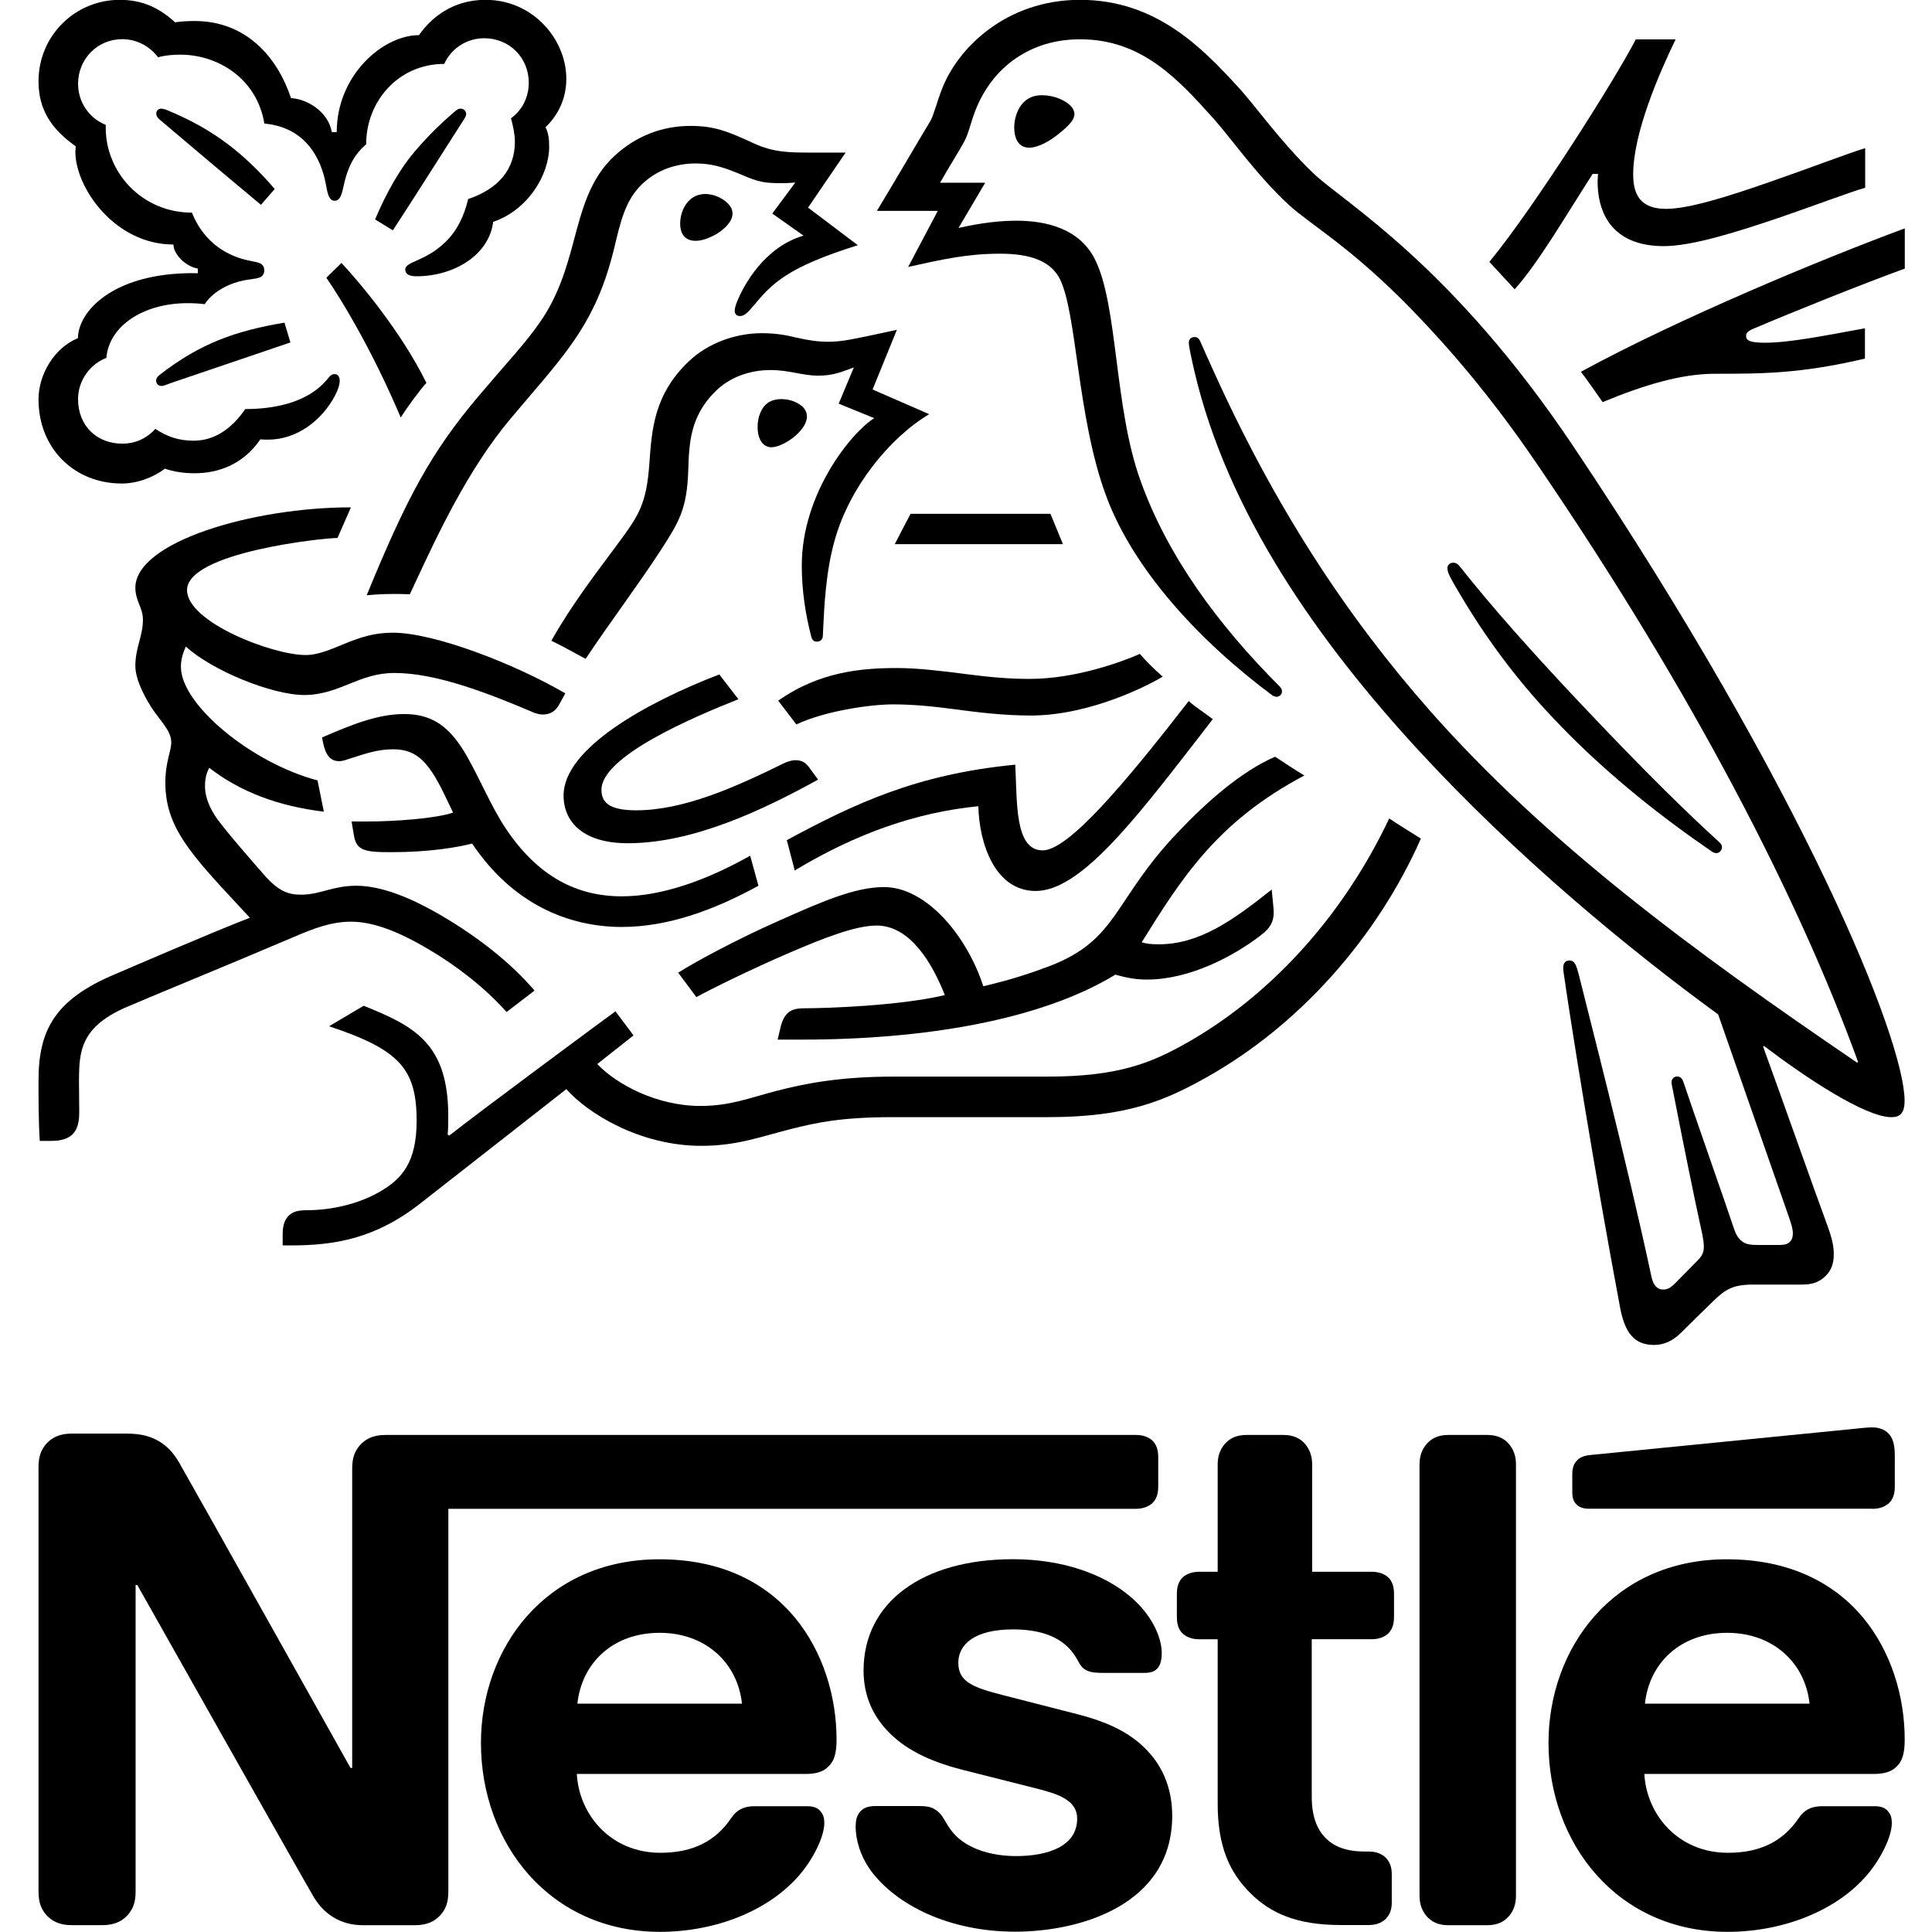 <svg width="48" height="48" viewBox="0 0 48 48" fill="none" xmlns="http://www.w3.org/2000/svg">
<path d="M29.288 20.653C27.652 22.358 27.8 23.34 26.075 24.003C25.641 24.167 25.11 24.346 24.43 24.503C24.03 23.266 23.025 22.039 21.962 22.039C21.226 22.039 20.374 22.423 19.393 22.857C18.241 23.365 17.186 23.947 16.85 24.167L17.301 24.773C17.644 24.584 18.634 24.092 19.623 23.667C20.482 23.298 21.259 22.995 21.78 22.995C22.624 22.995 23.171 23.954 23.474 24.723C22.37 24.986 20.555 25.05 20.007 25.05C19.753 25.05 19.662 25.092 19.574 25.166C19.491 25.24 19.426 25.369 19.386 25.55L19.32 25.829H19.909C22.965 25.829 25.854 25.346 27.71 24.215C27.973 24.288 28.201 24.337 28.496 24.337C29.558 24.337 30.656 23.757 31.341 23.224C31.587 23.036 31.644 22.864 31.644 22.676C31.644 22.586 31.635 22.503 31.626 22.42L31.595 22.101C30.614 22.879 29.797 23.461 28.782 23.461C28.603 23.461 28.471 23.445 28.365 23.411C29.355 21.822 30.238 20.413 32.406 19.267C32.177 19.128 31.849 18.915 31.679 18.8C30.834 19.17 29.999 19.907 29.288 20.653Z" fill="black"/>
<path d="M25.904 21.127C25.208 21.127 25.273 19.939 25.224 18.998C22.771 19.235 21.234 19.965 19.548 20.873L19.745 21.626C21.273 20.709 22.745 20.186 24.307 20.03C24.325 20.93 24.709 22.136 25.731 22.136C26.827 22.136 28.158 20.415 29.721 18.399L30.131 17.867C29.918 17.703 29.682 17.555 29.534 17.417C27.932 19.482 26.543 21.127 25.904 21.127Z" fill="black"/>
<path d="M21.623 8.336C21.221 8.417 20.927 8.491 20.575 8.491C20.346 8.491 20.084 8.458 19.774 8.385C19.536 8.327 19.283 8.278 18.925 8.278C18.279 8.278 17.584 8.523 17.108 8.982C16.24 9.809 16.193 10.701 16.135 11.495C16.062 12.553 15.865 12.815 15.294 13.585C14.828 14.214 14.189 15.043 13.699 15.919C13.856 15.992 14.37 16.27 14.55 16.369C15.113 15.519 15.899 14.47 16.413 13.675C16.879 12.955 17.068 12.643 17.1 11.676C17.108 11.512 17.108 11.357 17.124 11.2C17.166 10.701 17.297 10.193 17.772 9.726C18.122 9.372 18.63 9.194 19.138 9.194C19.628 9.194 19.915 9.333 20.339 9.333C20.642 9.333 20.863 9.259 21.058 9.186L21.214 9.128L20.837 10.029L21.72 10.389C21.156 10.74 19.92 12.255 19.92 14.05C19.92 14.696 20.019 15.294 20.158 15.826C20.174 15.883 20.206 15.941 20.296 15.941C20.378 15.941 20.436 15.892 20.443 15.803L20.452 15.615C20.478 15.066 20.517 14.198 20.738 13.421C21.105 12.11 22.095 10.881 23.086 10.29L21.679 9.677L22.283 8.194L21.623 8.336Z" fill="black"/>
<path d="M25.877 2.366C25.345 2.366 25.198 2.881 25.198 3.168C25.198 3.397 25.279 3.669 25.567 3.669C25.803 3.669 26.097 3.497 26.326 3.307C26.548 3.127 26.694 2.981 26.694 2.833C26.694 2.695 26.564 2.563 26.367 2.473C26.23 2.406 26.058 2.366 25.877 2.366Z" fill="black"/>
<path d="M22.622 12.765L22.23 13.519H26.408L26.098 12.765H22.622Z" fill="black"/>
<path d="M17.791 5.82C18.011 5.688 18.199 5.501 18.199 5.304C18.199 5.214 18.16 5.124 18.069 5.041C17.914 4.894 17.701 4.82 17.521 4.82C17.111 4.82 16.899 5.205 16.899 5.558C16.899 5.827 17.031 5.983 17.283 5.983C17.438 5.984 17.619 5.917 17.791 5.82Z" fill="black"/>
<path d="M42.095 20.852L42.495 21.131C42.551 21.172 42.594 21.196 42.643 21.196C42.725 21.196 42.782 21.115 42.782 21.05C42.782 21.009 42.764 20.967 42.717 20.926C41.521 19.837 40.238 18.51 39.035 17.232C38.095 16.225 37.13 15.161 36.28 14.087C36.222 14.013 36.174 13.98 36.107 13.98C36.01 13.98 35.961 14.045 35.961 14.119C35.961 14.234 36.042 14.372 36.246 14.717C36.866 15.774 37.636 16.839 38.585 17.837C39.608 18.925 40.81 19.941 42.095 20.852Z" fill="black"/>
<path d="M36.953 35.651H35.979C35.726 35.651 35.555 35.74 35.432 35.889C35.333 36.01 35.268 36.167 35.268 36.38V47.101C35.268 47.314 35.333 47.47 35.432 47.593C35.555 47.741 35.726 47.831 35.979 47.831H36.953C37.207 47.831 37.377 47.741 37.501 47.593C37.599 47.471 37.664 47.314 37.664 47.101V36.38C37.664 36.167 37.599 36.012 37.501 35.889C37.377 35.74 37.207 35.651 36.953 35.651Z" fill="black"/>
<path d="M20.048 10.35C20.048 10.244 20 10.137 19.877 10.056C19.739 9.957 19.567 9.916 19.411 9.916C19.066 9.916 18.929 10.121 18.862 10.334C18.83 10.433 18.823 10.53 18.823 10.613C18.823 10.908 18.953 11.112 19.166 11.112C19.459 11.112 20.048 10.703 20.048 10.35Z" fill="black"/>
<path d="M8.735 20.41L8.794 20.761C8.818 20.909 8.876 21.031 8.997 21.089C9.145 21.163 9.358 21.172 9.726 21.172C10.658 21.172 11.337 21.057 11.73 20.958C12.735 22.456 14.117 23.03 15.45 23.03C16.587 23.03 17.739 22.613 18.843 22.006L18.638 21.26C17.56 21.868 16.44 22.269 15.45 22.269C14.346 22.269 13.364 21.793 12.547 20.556C12.204 20.034 11.934 19.378 11.605 18.796C11.213 18.108 10.788 17.74 10.045 17.74C9.365 17.74 8.703 18.02 8 18.322L8.032 18.477C8.089 18.731 8.189 18.911 8.426 18.911C8.532 18.911 8.639 18.861 8.696 18.846C9.089 18.722 9.374 18.616 9.775 18.616C10.388 18.616 10.682 18.976 11.1 19.861L11.256 20.189C10.83 20.334 9.833 20.41 9.09 20.41H8.735Z" fill="black"/>
<path d="M42.905 38.74C40.067 38.74 38.472 40.96 38.472 43.302C38.472 45.801 40.181 47.996 42.919 47.996C44.287 47.996 45.627 47.48 46.397 46.571C46.731 46.177 47.002 45.628 47.002 45.293C47.002 45.178 46.978 45.08 46.912 45.007C46.847 44.924 46.749 44.875 46.578 44.875H45.262C45 44.875 44.82 44.972 44.688 45.171C44.305 45.736 43.75 46.032 42.931 46.032C41.704 46.032 40.91 45.097 40.853 44.073H46.562C46.814 44.073 46.996 44.016 47.118 43.893C47.257 43.762 47.322 43.574 47.322 43.222C47.322 42.148 46.988 41.034 46.284 40.184C45.562 39.322 44.451 38.74 42.905 38.74ZM40.868 42.327C40.975 41.32 41.745 40.567 42.912 40.567C44.058 40.567 44.851 41.32 44.958 42.327H40.868Z" fill="black"/>
<path d="M39.569 4.321H39.701C39.701 4.378 39.692 4.444 39.692 4.501C39.692 5.427 40.167 6.115 41.336 6.115C42.055 6.115 43.185 5.753 44.247 5.393C45.129 5.09 45.939 4.78 46.34 4.665V3.681C45.883 3.82 44.951 4.18 43.986 4.515C42.972 4.868 41.974 5.189 41.393 5.189C40.755 5.189 40.576 4.836 40.576 4.335C40.576 3.304 41.222 1.822 41.63 0.978H40.641C40.127 1.977 38.098 5.18 37.003 6.506L37.632 7.187C38.218 6.532 38.865 5.418 39.569 4.321Z" fill="black"/>
<path d="M32.63 4.306C31.804 3.511 31.175 2.61 30.773 2.176C29.881 1.201 28.729 -0.004 26.833 -0.004C25 -0.004 23.79 1.192 23.398 2.225C23.282 2.521 23.193 2.88 23.111 3.012C22.931 3.306 22.121 4.691 21.787 5.239H23.299L22.563 6.632C23.421 6.442 24.034 6.303 24.852 6.303C25.58 6.303 26.104 6.476 26.333 6.934C26.759 7.786 26.759 10.364 27.477 12.308C28.147 14.134 29.784 15.921 31.624 17.286L31.705 17.312C31.795 17.312 31.851 17.246 31.851 17.18C31.851 17.131 31.835 17.099 31.795 17.057C30.256 15.517 29.006 13.814 28.337 11.946C27.675 10.128 27.78 7.573 27.199 6.434C26.815 5.68 25.998 5.483 25.245 5.483C24.641 5.483 24.076 5.606 23.814 5.663L24.477 4.54H23.356C23.592 4.122 23.84 3.737 23.961 3.508C24.067 3.311 24.109 3.066 24.239 2.73C24.665 1.657 25.606 0.976 26.833 0.976C28.37 0.976 29.27 1.967 30.162 2.96C30.571 3.417 31.243 4.376 32.018 5.088C32.55 5.58 33.562 6.127 35.124 7.742C36.025 8.675 37.072 9.889 38.175 11.511C42.125 17.302 44.718 22.404 46.164 26.385L46.139 26.401C41.993 23.582 38.404 20.921 35.508 17.637C33.455 15.303 31.673 12.601 30.119 9.15C30.013 8.922 29.922 8.709 29.823 8.488C29.784 8.398 29.742 8.374 29.677 8.374C29.594 8.374 29.536 8.43 29.536 8.511C29.536 8.601 29.578 8.799 29.667 9.191C30.494 12.762 32.783 15.964 35.229 18.627C37.666 21.272 40.423 23.551 42.687 25.203L44.455 30.266C44.495 30.39 44.543 30.519 44.543 30.643C44.543 30.733 44.52 30.808 44.463 30.857C44.414 30.905 44.349 30.931 44.201 30.931H43.669C43.44 30.931 43.351 30.898 43.27 30.832C43.187 30.767 43.129 30.668 43.09 30.554C42.935 30.079 42 27.416 41.822 26.877C41.79 26.778 41.732 26.746 41.667 26.746C41.586 26.746 41.529 26.811 41.529 26.885C41.529 26.951 41.554 27.024 41.595 27.254C41.831 28.465 42.109 29.827 42.223 30.342C42.274 30.581 42.331 30.802 42.331 30.966C42.331 31.112 42.297 31.195 42.176 31.317L41.627 31.874C41.496 32.006 41.424 32.038 41.316 32.038C41.185 32.038 41.079 31.95 41.03 31.72C40.408 28.812 39.468 25.206 39.223 24.208C39.165 23.986 39.124 23.863 38.994 23.863C38.88 23.863 38.838 23.945 38.838 24.044C38.838 24.118 38.853 24.208 38.864 24.273C39.01 25.305 39.607 29.066 40.253 32.498C40.367 33.089 40.588 33.415 41.096 33.415C41.325 33.415 41.545 33.325 41.75 33.126C42.084 32.791 42.183 32.701 42.584 32.308C42.871 32.029 43.067 31.915 43.556 31.915H44.767C45.053 31.915 45.209 31.842 45.347 31.71C45.479 31.587 45.56 31.416 45.56 31.17C45.56 30.918 45.495 30.712 45.405 30.458C45.095 29.623 44.097 26.798 43.804 26.003L43.827 25.987C44.85 26.765 46.338 27.756 46.993 27.756C47.196 27.756 47.319 27.666 47.319 27.347C47.319 25.839 44.817 19.64 39.1 11.105C36.057 6.558 33.383 5.026 32.63 4.306Z" fill="black"/>
<path d="M39.817 9.99C40.849 9.563 41.772 9.286 42.605 9.286C43.774 9.286 44.732 9.286 46.334 8.909V8.156C45.434 8.32 44.478 8.515 43.856 8.515C43.489 8.515 43.381 8.466 43.381 8.344C43.381 8.272 43.431 8.221 43.57 8.164C44.55 7.746 46.309 7.041 47.324 6.673V5.674C45.286 6.427 41.714 7.909 39.277 9.237C39.343 9.316 39.769 9.916 39.817 9.99Z" fill="black"/>
<path d="M11.875 9.859C10.723 11.226 10.117 12.333 9.11 14.79C9.274 14.773 9.512 14.757 9.774 14.757C9.906 14.757 10.011 14.757 10.182 14.765L10.304 14.503C10.869 13.29 11.63 11.653 12.693 10.392L13.061 9.958C14.158 8.671 14.836 7.909 15.262 6.157C15.41 5.535 15.531 4.978 15.949 4.577C16.325 4.217 16.801 4.061 17.282 4.061C17.69 4.061 17.994 4.159 18.435 4.346C18.835 4.518 18.983 4.551 19.408 4.551C19.555 4.551 19.66 4.542 19.759 4.535L19.187 5.306L19.963 5.854C18.99 6.14 18.474 7.083 18.303 7.517C18.271 7.607 18.254 7.664 18.254 7.722C18.254 7.787 18.287 7.852 18.384 7.852C18.491 7.852 18.573 7.771 18.712 7.607C19.187 7.032 19.564 6.641 21.312 6.092L20.076 5.158L21.009 3.791H20.134C19.579 3.791 19.211 3.782 18.727 3.561C18.073 3.258 17.738 3.128 17.157 3.128C16.446 3.128 15.8 3.381 15.268 3.872C14.655 4.438 14.465 5.192 14.245 6.018C14.074 6.658 13.868 7.362 13.412 8.009C13.028 8.558 12.751 8.827 11.875 9.859Z" fill="black"/>
<path d="M4.792 6.786C2.788 6.786 1.937 7.753 1.937 8.4C1.34 8.646 0.957 9.31 0.957 9.923C0.957 11.144 1.848 12.013 3.025 12.013C3.418 12.013 3.819 11.856 4.098 11.644C4.302 11.717 4.563 11.758 4.832 11.758C5.397 11.758 6.026 11.56 6.469 10.915C6.534 10.923 6.592 10.923 6.658 10.923C7.376 10.923 7.999 10.447 8.325 9.825C8.406 9.671 8.44 9.546 8.44 9.458C8.44 9.368 8.399 9.294 8.309 9.294C8.195 9.294 8.177 9.401 7.973 9.588C7.515 10.006 6.813 10.163 6.093 10.163C5.74 10.678 5.307 10.949 4.809 10.949C4.441 10.949 4.155 10.851 3.86 10.655C3.622 10.917 3.328 11.023 3.043 11.023C2.397 11.023 1.939 10.572 1.939 9.916C1.939 9.458 2.233 9.048 2.642 8.892C2.714 8.081 3.58 7.532 4.661 7.532C4.8 7.532 4.939 7.539 5.087 7.557C5.251 7.295 5.643 7.017 6.2 6.943C6.314 6.927 6.403 6.918 6.469 6.886C6.534 6.853 6.566 6.788 6.566 6.715C6.566 6.65 6.542 6.592 6.478 6.551C6.421 6.518 6.321 6.502 6.208 6.478C5.693 6.38 5.08 6.061 4.768 5.283C3.533 5.283 2.627 4.29 2.627 3.177V3.102C2.217 2.938 1.94 2.545 1.94 2.079C1.94 1.464 2.423 0.973 3.036 0.973C3.404 0.973 3.722 1.153 3.928 1.423C4.099 1.374 4.295 1.358 4.483 1.358C5.399 1.358 6.381 1.939 6.568 3.07C7.746 3.177 8.024 4.176 8.099 4.594C8.138 4.807 8.172 4.987 8.312 4.987C8.458 4.987 8.492 4.823 8.541 4.602C8.631 4.183 8.786 3.848 9.097 3.586C9.097 2.514 9.899 1.588 11.036 1.588C11.207 1.211 11.584 0.95 12.033 0.95C12.647 0.95 13.137 1.424 13.137 2.056C13.137 2.424 12.966 2.743 12.695 2.939C12.753 3.153 12.792 3.341 12.792 3.521C12.792 4.21 12.383 4.692 11.631 4.946C11.533 5.365 11.353 5.741 11.059 6.02C10.568 6.496 10.069 6.496 10.069 6.692C10.069 6.798 10.142 6.864 10.348 6.864C11.256 6.864 12.147 6.355 12.253 5.512C13.121 5.217 13.644 4.34 13.644 3.645C13.644 3.465 13.628 3.309 13.554 3.161C13.791 2.933 14.07 2.54 14.07 1.958C14.07 1.45 13.848 0.935 13.457 0.557C13.108 0.218 12.625 -0.004 12.062 -0.004C11.245 -0.004 10.713 0.439 10.409 0.873C9.518 0.873 8.366 1.864 8.366 3.282H8.243C8.161 2.79 7.653 2.463 7.23 2.437C6.885 1.405 6.108 0.522 4.832 0.522C4.686 0.522 4.506 0.53 4.35 0.554C3.973 0.21 3.557 -0.004 2.976 -0.004C1.863 -0.004 0.957 0.889 0.957 2.019C0.957 2.725 1.275 3.206 1.881 3.634L1.872 3.766C1.872 4.666 2.853 6.075 4.309 6.075C4.309 6.304 4.594 6.616 4.915 6.673V6.788H4.792V6.786Z" fill="black"/>
<path d="M26.794 42.596L24.938 42.12C24.169 41.925 23.809 41.784 23.809 41.311C23.809 40.851 24.219 40.482 25.167 40.482C25.723 40.482 26.23 40.605 26.558 40.949C26.827 41.235 26.778 41.383 26.991 41.498C27.123 41.563 27.269 41.563 27.498 41.563H28.422C28.57 41.563 28.676 41.538 28.757 41.449C28.823 41.375 28.863 41.26 28.863 41.071C28.863 40.645 28.586 40.096 28.095 39.678C27.44 39.114 26.41 38.738 25.167 38.738C22.927 38.738 21.455 39.803 21.455 41.505C21.455 42.112 21.675 42.602 22.034 42.987C22.452 43.438 23.049 43.75 23.915 43.971L25.788 44.444C26.302 44.576 26.762 44.732 26.762 45.181C26.762 45.877 26.026 46.114 25.239 46.114C24.855 46.114 24.455 46.041 24.128 45.877C23.899 45.763 23.703 45.6 23.563 45.378C23.441 45.19 23.399 45.05 23.212 44.944C23.098 44.877 22.959 44.87 22.77 44.87H21.756C21.536 44.87 21.43 44.935 21.356 45.026C21.282 45.115 21.258 45.246 21.258 45.378C21.258 45.705 21.372 46.114 21.642 46.484C22.263 47.318 23.563 47.992 25.223 47.992C26.859 47.992 29.123 47.311 29.123 45.115C29.123 44.55 28.96 44.066 28.658 43.673C28.273 43.178 27.725 42.836 26.794 42.596Z" fill="black"/>
<path d="M8.108 6.9C8.541 7.531 9.268 8.751 9.957 10.374C10.078 10.168 10.446 9.67 10.594 9.513C9.964 8.235 8.934 7.014 8.483 6.533L8.108 6.9Z" fill="black"/>
<path d="M28.322 16.246C27.832 16.459 26.704 16.867 25.584 16.867C25.026 16.867 24.561 16.819 24.045 16.753C23.407 16.671 22.802 16.597 22.288 16.597C21.428 16.597 20.365 16.68 19.335 17.408L19.785 17.999C20.488 17.664 21.625 17.5 22.189 17.5C22.705 17.5 23.235 17.556 23.726 17.622C24.283 17.696 24.929 17.777 25.607 17.777C27.145 17.777 28.651 16.959 28.887 16.811C28.699 16.647 28.461 16.417 28.322 16.246Z" fill="black"/>
<path d="M18.345 17.372L17.871 16.756C16.038 17.462 14.002 18.599 14.002 19.763C14.002 20.426 14.494 20.95 15.596 20.95C17.216 20.95 18.941 20.132 20.325 19.37L20.128 19.1C20.014 18.934 19.915 18.887 19.76 18.887C19.662 18.887 19.554 18.926 19.466 18.968C18.281 19.55 16.996 20.132 15.802 20.132C15.114 20.132 14.943 19.92 14.943 19.622C14.943 18.788 17.216 17.82 18.345 17.372Z" fill="black"/>
<path d="M34.079 39.05H32.6V36.38C32.6 36.166 32.533 36.011 32.436 35.888C32.313 35.741 32.141 35.651 31.889 35.651H30.964C30.712 35.651 30.54 35.741 30.417 35.888C30.32 36.011 30.253 36.166 30.253 36.38V39.05H29.795C29.624 39.05 29.492 39.099 29.394 39.18C29.287 39.279 29.239 39.41 29.239 39.605V40.17C29.239 40.367 29.287 40.499 29.394 40.595C29.492 40.678 29.623 40.727 29.795 40.727H30.253V44.813C30.253 45.861 30.54 46.517 31.072 47.041C31.561 47.524 32.2 47.827 33.311 47.827H34.007C34.178 47.827 34.308 47.778 34.407 47.695C34.514 47.598 34.578 47.468 34.578 47.27V46.558C34.578 46.362 34.512 46.23 34.407 46.133C34.308 46.05 34.178 46.001 34.007 46.001H33.908C33.466 46.001 33.164 45.886 32.958 45.688C32.713 45.459 32.59 45.108 32.59 44.648V40.726H34.079C34.25 40.726 34.382 40.676 34.479 40.594C34.586 40.496 34.634 40.364 34.634 40.169V39.604C34.634 39.407 34.585 39.276 34.479 39.179C34.383 39.099 34.252 39.05 34.079 39.05Z" fill="black"/>
<path d="M46.521 37.486C46.692 37.486 46.823 37.437 46.921 37.354C47.029 37.257 47.076 37.124 47.076 36.929V36.167C47.076 35.871 47.02 35.723 46.921 35.617C46.833 35.52 46.684 35.463 46.521 35.463C46.39 35.463 46.259 35.479 46.039 35.502L39.512 36.149C39.325 36.167 39.234 36.223 39.169 36.297C39.093 36.38 39.063 36.485 39.063 36.633V37.059C39.063 37.223 39.095 37.296 39.153 37.362C39.225 37.444 39.333 37.484 39.479 37.484H46.521V37.486Z" fill="black"/>
<path d="M9.453 29.598C8.905 29.919 8.225 30.067 7.629 30.067C7.375 30.067 7.261 30.116 7.171 30.206C7.072 30.303 7.023 30.451 7.023 30.656V30.942H7.227C8.323 30.942 9.337 30.77 10.449 29.894L14.071 27.059C14.587 27.649 15.887 28.468 17.424 28.468C18.292 28.468 18.847 28.256 19.648 28.051C20.269 27.896 20.875 27.755 22.199 27.755H26.034C27.997 27.755 28.946 27.346 29.992 26.757C32.267 25.478 34.204 23.316 35.301 20.835C35.014 20.654 34.744 20.489 34.515 20.334C33.288 22.923 31.424 24.808 29.51 25.896C28.603 26.413 27.784 26.748 26.018 26.748H22.199C20.834 26.748 19.975 26.928 19.306 27.099C18.586 27.288 18.127 27.477 17.401 27.477C16.321 27.477 15.322 26.944 14.839 26.436L15.74 25.724L15.291 25.126C15.029 25.314 11.832 27.681 11.161 28.214L11.122 28.189C11.137 28.025 11.137 27.878 11.137 27.732C11.137 25.93 10.303 25.496 9.035 24.988L8.176 25.497C9.918 26.078 10.351 26.545 10.351 27.848C10.351 28.878 9.984 29.288 9.453 29.598Z" fill="black"/>
<path d="M1.284 28.345C1.897 28.345 1.969 27.976 1.969 27.623C1.969 27.387 1.962 27.116 1.962 26.821C1.969 26.142 1.995 25.535 3.091 25.043C3.533 24.848 5.698 23.962 7.311 23.274C7.786 23.07 8.227 22.899 8.718 22.899C9.265 22.899 9.896 23.135 10.68 23.604C11.343 23.997 12.038 24.53 12.586 25.143L13.28 24.611C12.683 23.907 11.857 23.276 11.031 22.785C10.206 22.295 9.47 22.006 8.848 22.006C8.579 22.006 8.356 22.056 8.169 22.105C7.947 22.163 7.743 22.228 7.481 22.228C7.179 22.228 6.924 22.156 6.556 21.729C6.419 21.574 5.533 20.567 5.346 20.272C5.255 20.133 5.093 19.853 5.093 19.526C5.093 19.387 5.117 19.223 5.199 19.076C5.959 19.667 6.901 20.027 8.046 20.166L7.889 19.389C6.246 18.955 4.495 17.505 4.495 16.57C4.495 16.373 4.544 16.235 4.616 16.061C5.254 16.652 6.752 17.267 7.56 17.267C8.002 17.267 8.363 17.119 8.705 16.98C9.032 16.849 9.36 16.72 9.8 16.72C10.848 16.72 12.138 17.226 13.276 17.71C13.342 17.734 13.415 17.752 13.487 17.752C13.668 17.752 13.807 17.669 13.897 17.496L14.045 17.226C12.795 16.498 10.798 15.719 9.758 15.719C9.284 15.719 8.941 15.842 8.613 15.973C8.245 16.119 7.927 16.274 7.591 16.274C6.765 16.274 4.647 15.456 4.647 14.661C4.647 13.726 8.015 13.366 8.385 13.366L8.719 12.605C6.275 12.605 3.363 13.464 3.363 14.603C3.363 14.931 3.551 15.093 3.551 15.396C3.551 15.807 3.363 16.086 3.363 16.543C3.363 16.846 3.544 17.231 3.756 17.567C3.985 17.92 4.255 18.149 4.255 18.445C4.255 18.666 4.108 18.927 4.108 19.444C4.108 20.549 4.738 21.221 5.964 22.539L6.208 22.801C5.194 23.195 3.305 24.013 2.863 24.202C1.34 24.839 0.957 25.618 0.957 26.847C0.957 27.322 0.957 27.861 0.988 28.345H1.284Z" fill="black"/>
<path d="M11.582 2.83C11.582 2.764 11.524 2.699 11.445 2.699C11.369 2.699 11.33 2.748 11.256 2.806C10.945 3.076 10.667 3.346 10.374 3.683C9.957 4.15 9.606 4.771 9.319 5.452L9.76 5.722C10.063 5.27 11.036 3.731 11.535 2.953C11.565 2.905 11.582 2.863 11.582 2.83Z" fill="black"/>
<path d="M28.621 37.354C28.727 37.257 28.776 37.125 28.776 36.929V36.206C28.776 36.011 28.727 35.879 28.621 35.781C28.523 35.699 28.392 35.651 28.221 35.651H9.575C9.264 35.651 9.068 35.757 8.929 35.921C8.815 36.061 8.75 36.215 8.75 36.485V43.923H8.708C8.708 43.923 4.644 36.666 4.447 36.331C4.308 36.092 4.153 35.929 3.948 35.806C3.744 35.691 3.531 35.617 3.123 35.617H1.782C1.471 35.617 1.275 35.723 1.136 35.887C1.022 36.026 0.957 36.183 0.957 36.453V46.994C0.957 47.264 1.022 47.42 1.136 47.56C1.275 47.724 1.471 47.83 1.782 47.83H2.543C2.854 47.83 3.05 47.724 3.189 47.56C3.304 47.42 3.369 47.264 3.369 46.994V39.379H3.411C3.411 39.379 7.631 46.865 7.802 47.143C8.04 47.535 8.44 47.831 9.013 47.831H10.314C10.624 47.831 10.82 47.725 10.959 47.561C11.075 47.422 11.139 47.265 11.139 46.995V37.486H28.223C28.392 37.485 28.523 37.435 28.621 37.354Z" fill="black"/>
<path d="M16.383 38.74C13.544 38.74 11.949 40.96 11.949 43.302C11.949 45.801 13.659 47.996 16.397 47.996C17.763 47.996 19.103 47.48 19.873 46.571C20.209 46.177 20.48 45.628 20.48 45.293C20.48 45.178 20.455 45.08 20.39 45.007C20.325 44.924 20.226 44.875 20.055 44.875H18.738C18.477 44.875 18.296 44.972 18.166 45.171C17.782 45.736 17.224 46.032 16.407 46.032C15.181 46.032 14.388 45.097 14.331 44.073H20.023C20.277 44.073 20.457 44.016 20.578 43.893C20.719 43.762 20.784 43.574 20.784 43.222C20.784 42.148 20.449 41.034 19.745 40.184C19.025 39.322 17.927 38.74 16.383 38.74ZM14.345 42.327C14.453 41.32 15.221 40.567 16.39 40.567C17.536 40.567 18.328 41.32 18.434 42.327H14.345Z" fill="black"/>
<path d="M3.879 9.458C3.879 9.516 3.92 9.589 4.01 9.589C4.066 9.589 4.116 9.566 4.223 9.524L7.215 8.508L7.068 8.016C5.85 8.221 4.966 8.533 3.961 9.318C3.903 9.368 3.879 9.402 3.879 9.458Z" fill="black"/>
<path d="M5.696 3.609C5.238 3.256 4.724 2.97 4.118 2.722L4.013 2.698C3.923 2.698 3.882 2.763 3.882 2.821C3.882 2.87 3.898 2.911 3.972 2.976C4.684 3.581 6.058 4.738 6.483 5.089L6.825 4.696C6.457 4.263 6.079 3.903 5.696 3.609Z" fill="black"/>
</svg>
